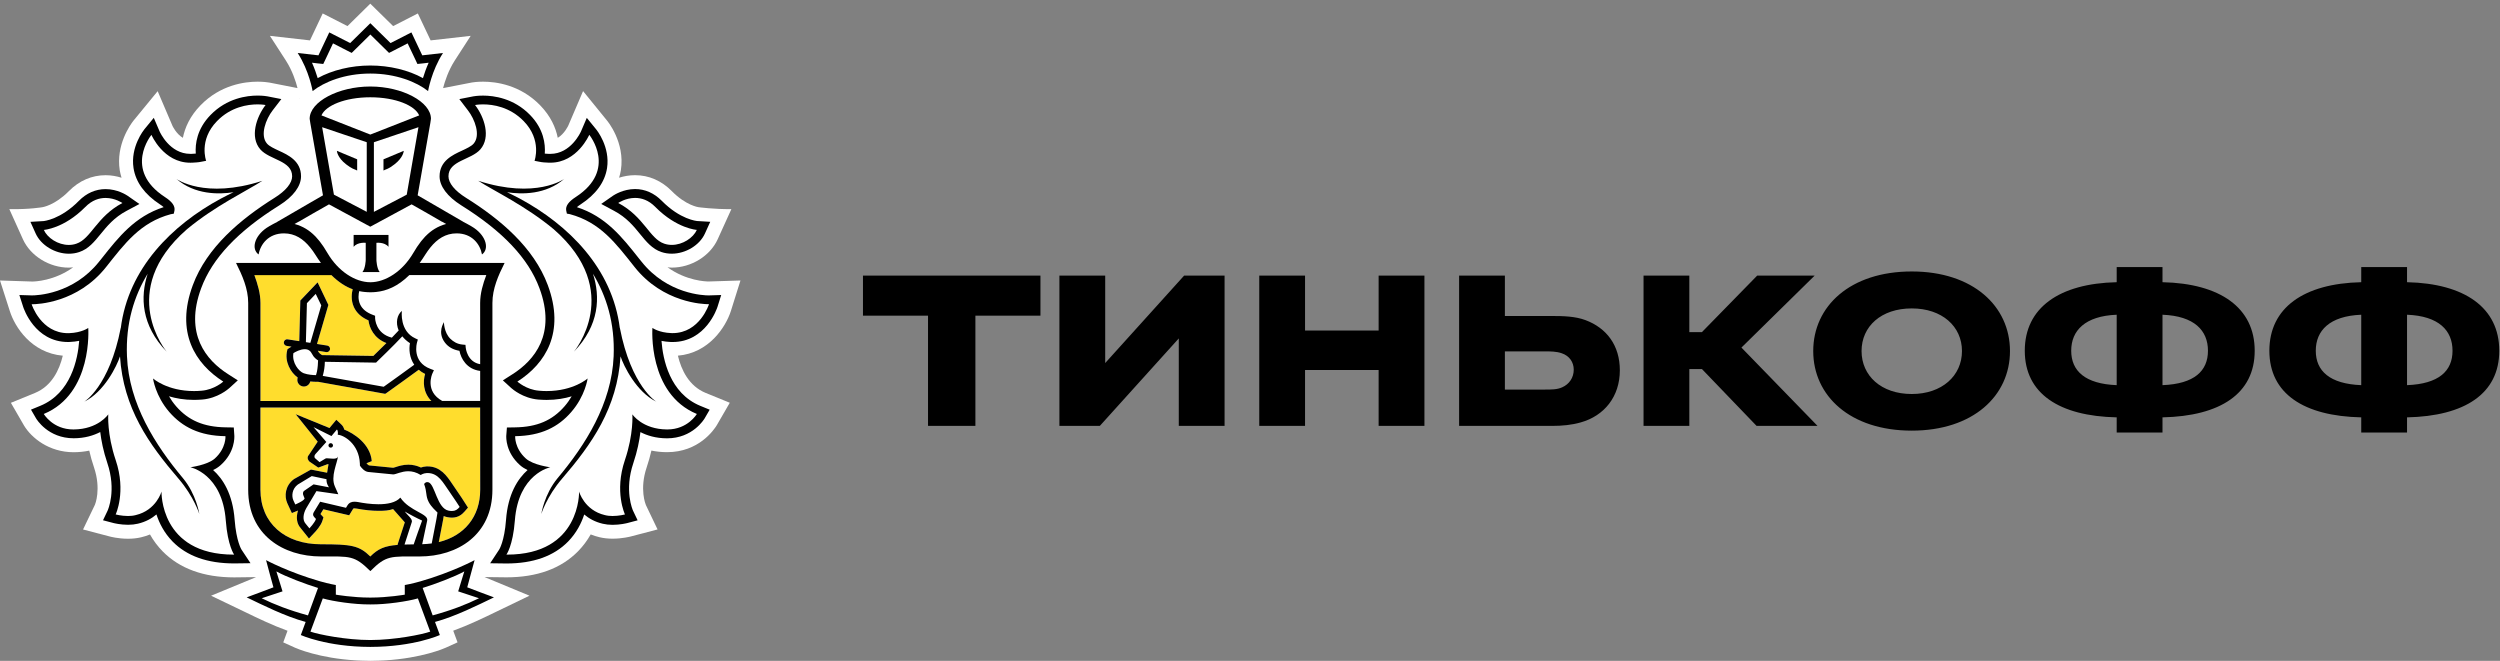 <?xml version="1.0" encoding="UTF-8"?> <svg xmlns="http://www.w3.org/2000/svg" width="401" height="106" viewBox="0 0 401 106" fill="none"><rect x="0" y="0" width="401" height="106" fill="#808080" stroke="none"/> <g clip-path="url(#clip0_71_830)"> <path d="M117.229 49.896L118.771 44.991L113.67 45.15C113.239 45.15 110.107 45.062 107.068 42.872C107.294 42.894 107.521 42.925 107.752 42.925C110.88 42.925 113.905 41.053 115.118 38.377L117.313 33.543C114.563 33.578 112.048 33.234 112.048 33.234C112.026 33.229 110.044 32.978 107.752 30.651C106.108 28.982 104.073 28.099 101.869 28.099C100.905 28.099 100.043 28.271 99.301 28.505C99.417 28.112 99.528 27.715 99.59 27.304C100.292 22.779 97.36 19.326 97.36 19.331L93.525 14.611L91.148 20.156C91.139 20.174 90.54 21.472 89.465 22.108C89.14 20.478 88.345 18.646 86.643 16.893C83.435 13.591 79.53 13.101 77.486 13.101C76.54 13.101 75.865 13.202 75.7 13.229L71.07 14.134C71.337 13.105 71.906 11.317 72.945 9.706L75.5 5.75L69.071 6.478L67.023 2.156L63.06 4.187L59.394 0.588L55.737 4.187L51.761 2.156L49.717 6.478L43.293 5.75L45.852 9.706C46.892 11.317 47.46 13.101 47.722 14.13L43.306 13.264L43.155 13.238C42.933 13.202 42.262 13.101 41.311 13.101C39.267 13.101 35.362 13.595 32.163 16.893C30.457 18.642 29.662 20.478 29.333 22.108C28.267 21.481 27.671 20.2 27.671 20.2L25.29 14.624L21.393 19.375C20.918 19.988 18.567 23.234 19.207 27.313C19.274 27.719 19.381 28.117 19.496 28.51C18.759 28.276 17.896 28.103 16.933 28.103C14.729 28.103 12.694 28.986 11.046 30.655C8.762 32.973 6.789 33.234 6.807 33.234C6.807 33.234 4.723 33.605 1.497 33.547L3.679 38.382C4.892 41.062 7.922 42.929 11.046 42.929C11.281 42.929 11.507 42.898 11.739 42.876C8.708 45.066 5.576 45.154 5.198 45.159L0 44.991L1.573 49.892C2.364 52.417 5.007 56.603 10.072 57.053C9.521 59.349 8.3 61.919 5.616 63.027L1.746 64.612L3.857 68.263C5.047 70.232 7.842 72.537 11.823 72.537C12.685 72.532 13.515 72.449 14.316 72.281C14.52 73.182 14.777 74.082 15.08 74.974C16.266 78.48 15.244 80.926 15.231 80.952L13.32 84.93L17.585 86.047C17.639 86.065 18.927 86.414 20.54 86.414C21.273 86.414 21.971 86.339 22.628 86.184C23.126 86.069 23.602 85.915 24.059 85.729C24.61 86.714 25.281 87.61 26.063 88.413C28.795 91.2 32.665 92.612 37.57 92.612H37.588L41.089 92.568L33.856 95.553L39.347 98.189C41.342 99.156 43.71 100.299 46.118 101.173L45.434 103.037L47.327 103.893C47.496 103.968 51.135 105.588 57.186 105.933C57.186 105.933 58.648 105.999 59.452 105.999C60.256 105.999 61.7 105.929 61.7 105.929C67.712 105.575 71.323 103.973 71.493 103.893L73.39 103.032L72.697 101.165C75.176 100.264 77.628 99.076 79.539 98.149L84.928 95.549L77.717 92.56L81.231 92.604C86.141 92.604 90.016 91.191 92.743 88.401C93.521 87.601 94.192 86.705 94.747 85.721C95.205 85.906 95.685 86.061 96.182 86.175C96.835 86.33 97.533 86.405 98.266 86.405C99.852 86.405 101.154 86.056 101.189 86.047L105.473 84.922L103.606 81.019C103.562 80.917 102.54 78.475 103.727 74.965C104.029 74.069 104.282 73.168 104.486 72.272C105.291 72.44 106.13 72.528 106.997 72.528C112.066 72.528 114.496 68.983 114.967 68.215L117.056 64.603L113.186 63.023C110.498 61.914 109.28 59.34 108.734 57.049C113.728 56.625 116.411 52.44 117.229 49.896ZM48.06 15.82L48.007 15.834L48.051 15.776L48.06 15.82Z" fill="white"></path> <path d="M59.398 15.604C55.301 15.609 52.232 16.942 51.56 18.509L59.398 21.583L67.236 18.509C66.569 16.942 63.499 15.609 59.398 15.604Z" fill="white"></path> <path d="M59.479 96.952H59.47H59.403H59.328H59.323C56.84 96.97 53.423 96.462 51.775 95.985L49.793 101.314C51.099 101.778 55.525 102.66 59.403 102.66C63.273 102.66 67.703 101.773 69.005 101.314L67.027 95.985C65.375 96.466 61.962 96.97 59.479 96.952Z" fill="white"></path> <path d="M74.473 91.654C72.998 92.484 69.706 93.729 67.791 94.308L69.399 98.71C72.363 97.906 74.806 96.966 76.828 95.959L73.491 94.855L74.473 91.654Z" fill="white"></path> <path d="M44.328 91.654L45.314 94.855L41.973 95.959C43.99 96.966 46.447 97.906 49.397 98.71L51.005 94.308C49.099 93.729 45.802 92.48 44.328 91.654Z" fill="white"></path> <path d="M59.399 10.508C62.487 10.508 65.517 11.241 67.845 12.531C68.058 11.82 68.356 10.959 68.76 10.058L67.881 10.164L66.957 10.261L66.565 9.427L65.388 6.954L63.242 8.067L62.407 8.491L61.74 7.837L59.408 5.542L57.08 7.837L56.413 8.491L55.578 8.067L53.419 6.954L52.255 9.427L51.855 10.261L50.931 10.164L50.051 10.058C50.455 10.963 50.748 11.82 50.966 12.531C53.299 11.241 56.32 10.508 59.399 10.508Z" fill="white"></path> <path d="M106.543 39.084C106.944 39.22 107.352 39.282 107.757 39.282C109.502 39.282 111.191 38.161 111.773 36.876C111.773 36.876 108.57 36.682 105.126 33.207C104.029 32.081 102.869 31.746 101.874 31.746C100.328 31.746 99.168 32.558 99.168 32.558C103.327 34.757 104.175 38.289 106.543 39.084Z" fill="white"></path> <path d="M11.043 39.282C11.448 39.282 11.856 39.22 12.248 39.084C14.624 38.289 15.477 34.757 19.636 32.558C19.636 32.558 18.472 31.746 16.935 31.746C15.935 31.746 14.775 32.081 13.674 33.207C10.235 36.682 7.031 36.876 7.031 36.876C7.604 38.161 9.297 39.282 11.043 39.282Z" fill="white"></path> <path d="M107.673 53.437C107.744 53.441 107.807 53.441 107.882 53.441C112.241 53.441 113.72 48.8 113.72 48.8H113.636C112.836 48.8 106.354 48.615 101.773 42.827C98.756 39.021 96.286 35.675 91.403 34.359L90.923 34.275L90.816 33.789C90.683 33.047 91.194 32.354 92.354 31.604C99.089 27.22 94.517 21.63 94.517 21.63C94.517 21.63 92.594 26.103 88.288 26.103C88.186 26.103 88.075 26.098 87.969 26.098C87.48 26.072 87.009 26.054 86.533 25.953L85.738 25.798C85.738 25.798 86.965 22.482 84.005 19.436C81.775 17.136 79.06 16.747 77.492 16.747C76.701 16.747 76.199 16.848 76.199 16.848C77.687 18.782 78.763 21.988 77.043 23.966C75.559 25.665 71.934 25.749 71.934 28.284C71.934 29.357 72.942 30.61 74.755 31.736C80.207 35.149 85.618 39.675 87.866 45.741C90.679 53.309 87.511 58.329 82.988 61.207C82.988 61.207 84.405 62.505 86.463 62.669C86.88 62.708 87.289 62.726 87.671 62.726C92.012 62.726 94.255 60.704 94.255 60.704C94.255 60.704 93.886 63.498 91.625 66.095C89.541 68.492 86.804 69.9 82.632 69.962C82.632 69.962 82.499 71.887 84.347 73.552C85.529 74.603 88.262 74.947 88.262 74.947C88.262 74.947 83.148 75.975 82.584 83.481C82.277 87.547 81.233 88.96 81.233 88.96H81.326C93.193 88.96 92.887 78.846 92.887 78.846C92.887 78.846 93.713 81.839 97.023 82.62C97.423 82.726 97.85 82.766 98.258 82.766C99.325 82.766 100.249 82.519 100.249 82.519C100.249 82.519 98.516 78.885 100.236 73.803C101.662 69.587 101.431 66.461 101.431 66.461C101.431 66.461 103.03 68.863 106.994 68.885H107.033C110.335 68.885 111.774 66.399 111.774 66.399C103.861 63.136 104.643 52.602 104.643 52.602C104.643 52.602 105.67 53.361 107.673 53.437ZM105.292 64.439C102.075 62.863 100.04 58.677 99.547 57.167C99.014 65.468 94.935 71.229 90.168 76.775C87.693 79.649 86.831 82.444 86.831 82.444C86.831 82.444 87.306 79.278 89.448 76.7C93.895 71.388 98.121 64.779 98.436 57.136C98.654 51.803 97.272 47.476 95.117 43.913C96.321 47.626 96.153 52.174 92.061 56.416C92.061 56.416 100.205 46.717 88.817 36.774C84.258 32.99 79.273 30.655 76.706 28.999C85.982 32.006 90.51 28.694 90.51 28.694C87.546 31.246 83.712 31.202 81.335 30.835C81.979 31.149 82.65 31.476 83.374 31.86C91.194 36.081 98.223 43.026 99.422 52.646V52.571C101.244 62.015 105.292 64.439 105.292 64.439Z" fill="white"></path> <path d="M30.537 74.947C30.537 74.947 33.269 74.607 34.451 73.552C36.295 71.887 36.166 69.962 36.166 69.962C31.99 69.905 29.257 68.492 27.16 66.099C24.916 63.503 24.543 60.708 24.543 60.708C24.543 60.708 26.787 62.73 31.123 62.73C31.514 62.73 31.919 62.713 32.336 62.673C34.393 62.51 35.815 61.211 35.815 61.211C31.292 58.333 28.12 53.309 30.928 45.741C33.18 39.679 38.587 35.149 44.039 31.736C45.852 30.61 46.86 29.361 46.86 28.284C46.86 25.749 43.239 25.665 41.755 23.966C40.036 21.988 41.116 18.778 42.599 16.848C42.599 16.848 42.106 16.747 41.311 16.747C39.747 16.747 37.032 17.136 34.802 19.436C31.834 22.482 33.065 25.798 33.065 25.798L32.27 25.953C31.794 26.054 31.319 26.072 30.834 26.098C30.724 26.098 30.625 26.103 30.519 26.103C26.205 26.103 24.29 21.634 24.29 21.634C24.29 21.634 19.718 27.224 26.449 31.608C27.609 32.359 28.115 33.052 27.982 33.794L27.875 34.279L27.387 34.363C22.513 35.679 20.038 39.026 17.021 42.831C12.449 48.611 5.976 48.8 5.167 48.8H5.078C5.078 48.8 6.558 53.441 10.916 53.441C10.988 53.441 11.05 53.441 11.125 53.437C13.129 53.366 14.16 52.602 14.16 52.602C14.16 52.602 14.933 63.132 7.029 66.399C7.029 66.399 8.468 68.885 11.769 68.885H11.809C15.777 68.863 17.372 66.461 17.372 66.461C17.372 66.461 17.141 69.587 18.563 73.803C20.282 78.885 18.558 82.519 18.558 82.519C18.558 82.519 19.483 82.766 20.544 82.766C20.957 82.766 21.38 82.726 21.775 82.62C25.081 81.839 25.912 78.846 25.912 78.846C25.912 78.846 25.609 88.96 37.477 88.96H37.561C37.561 88.96 36.522 87.547 36.219 83.481C35.651 75.975 30.537 74.947 30.537 74.947ZM28.631 76.775C23.863 71.229 19.789 65.468 19.251 57.167C18.758 58.673 16.732 62.863 13.516 64.439C13.516 64.439 17.559 62.015 19.376 52.571V52.646C20.58 43.03 27.604 36.081 35.428 31.86C36.144 31.471 36.823 31.145 37.463 30.835C35.086 31.202 31.252 31.246 28.288 28.694C28.288 28.694 32.816 32.006 42.089 28.999C39.521 30.655 34.54 32.99 29.981 36.774C18.589 46.717 26.738 56.416 26.738 56.416C22.642 52.169 22.477 47.626 23.681 43.913C21.522 47.481 20.145 51.803 20.367 57.136C20.678 64.779 24.903 71.388 29.341 76.7C31.488 79.274 31.972 82.444 31.972 82.444C31.972 82.444 31.101 79.649 28.631 76.775Z" fill="white"></path> <path d="M50.625 37.967C50.821 38.174 51.012 38.399 51.194 38.624C51.239 38.677 51.278 38.726 51.323 38.788C51.492 39.013 51.665 39.252 51.83 39.494C51.865 39.543 51.901 39.6 51.94 39.657C52.141 39.958 52.327 40.267 52.514 40.585C54.224 43.521 56.966 45.273 59.396 45.278C61.831 45.273 64.563 43.521 66.283 40.585C66.474 40.258 66.665 39.94 66.864 39.644C66.896 39.6 66.927 39.56 66.953 39.516C67.122 39.265 67.3 39.017 67.487 38.779C67.526 38.726 67.562 38.682 67.598 38.638C67.789 38.404 67.984 38.174 68.184 37.962C68.22 37.927 68.246 37.896 68.277 37.87C69.148 36.982 70.188 36.306 71.547 35.931L70.943 35.583H70.908L68.499 34.192L66.025 32.783L59.414 36.359L59.396 36.346L59.382 36.359L52.767 32.783L50.297 34.187L47.884 35.578H47.857L47.244 35.927C48.608 36.302 49.643 36.969 50.519 37.856C50.558 37.892 50.585 37.931 50.625 37.967ZM56.721 37.679H59.52H62.315V39.587C61.657 38.788 60.378 38.951 60.378 38.951V41.702C60.378 41.702 60.427 43.053 60.902 43.64H59.52H58.134C58.618 43.057 58.663 41.702 58.663 41.702V38.951C58.663 38.951 57.388 38.788 56.721 39.587V37.679Z" fill="white"></path> <path d="M58.827 33.979V22.814L51.674 20.403L53.562 31.224L58.827 33.979ZM57.29 25.556V27.348L56.943 27.189C56.925 27.176 56.419 27.061 55.53 26.363C54.064 25.233 54.038 24.191 54.038 24.191L57.29 25.556Z" fill="white"></path> <path d="M65.242 31.224L67.121 20.403L59.973 22.814V33.979L65.242 31.224ZM61.51 25.556L64.762 24.195C64.762 24.195 64.736 25.238 63.265 26.368C62.381 27.065 61.87 27.18 61.852 27.193L61.505 27.352V25.556H61.51Z" fill="white"></path> <path d="M48.71 59.866C49.408 60.117 50.252 60.17 50.683 60.17C50.701 60.117 50.723 60.051 50.745 59.972C50.785 59.844 50.821 59.72 50.847 59.578C50.967 58.961 51.012 58.259 51.02 57.808C50.727 57.627 50.314 57.305 50.083 56.824C49.817 56.267 49.439 56.011 48.883 56.011C48.164 56.011 47.391 56.44 47.062 56.643C46.8 58.183 47.941 59.583 48.71 59.866Z" fill="white"></path> <path d="M64.53 53.94C63.202 55.374 60.602 57.873 60.473 58.002L60.318 58.16L52.103 58.032C52.098 58.84 51.965 59.529 51.836 60.032C51.814 60.116 51.792 60.205 51.77 60.293L61.544 62.037C62.562 61.331 65.361 59.299 66.445 58.505C65.654 57.357 65.578 55.997 65.756 55.039C65.241 54.708 64.845 54.337 64.53 53.94Z" fill="white"></path> <path d="M65.646 44.122C63.753 45.989 61.936 46.678 60.315 46.837C60.021 46.868 59.724 46.885 59.422 46.885H59.399H59.382C59.08 46.885 58.777 46.868 58.484 46.837C58.2 46.81 57.902 46.766 57.605 46.7C57.498 47.119 57.364 47.998 57.746 48.828C58.089 49.583 58.786 50.144 59.804 50.515L60.146 50.647L60.15 51.014C60.15 51.124 60.23 53.499 62.838 54.157C63.265 53.72 63.651 53.327 63.936 53C63.403 51.755 63.682 50.484 64.456 49.861C64.42 49.994 64.082 53.111 66.597 54.267L67.01 54.462L66.886 54.899C66.846 55.031 66.006 58.047 69.05 59.168L69.587 59.371L69.347 59.893C69.294 60.007 68.099 62.745 70.912 64.299H77.011V59.486C74.844 59.221 73.924 57.491 73.688 56.263C72.68 56.091 71.898 55.658 71.364 54.952C70.085 53.279 71.187 51.746 71.2 51.663C71.196 51.676 71.2 53.309 72.213 54.316C72.715 54.802 73.311 55.177 74.212 55.261L74.657 55.301L74.697 55.751C74.705 55.848 74.95 58.056 77.016 58.404L77.011 48.577C77.011 47.053 77.46 45.521 77.998 44.108H65.646V44.122Z" fill="white"></path> <path d="M49.231 48.624L49.066 54.884L49.781 54.99L51.532 48.986L50.644 47.14L49.231 48.624Z" fill="white"></path> <path d="M68.529 77.335C68.583 77.335 68.645 77.344 68.703 77.358C69.791 77.667 70.067 81.57 71.977 81.918C72.164 81.958 72.337 81.967 72.488 81.967C73.039 81.967 73.368 81.733 73.723 81.318C73.723 81.318 72.764 79.817 72.044 78.806C71.089 77.481 70.347 75.878 68.57 75.878C68.529 75.878 68.476 75.878 68.432 75.883C67.845 75.914 67.485 76.196 67.485 76.196C66.766 75.746 66.095 75.592 65.486 75.592C64.371 75.592 63.505 76.1 63.073 76.1H63.056L59.084 75.711C58.462 75.653 57.973 75.031 57.795 74.788C57.751 74.722 57.729 74.682 57.729 74.682C57.729 74.576 57.729 74.466 57.72 74.369C57.587 71.141 55.072 69.759 54.179 69.737C54.179 69.737 54.285 69.124 54.041 68.89L53.166 69.945L50.291 68.51L52.339 70.89L50.602 72.828C50.384 73.049 50.411 73.349 50.5 73.472L51.251 74.13L52.202 73.556C52.25 73.521 52.335 73.512 52.441 73.512C52.703 73.512 53.099 73.578 53.454 73.578C53.841 73.578 54.179 73.494 54.219 73.132C54.099 74.329 52.983 76.408 53.717 78.042L54.259 79.274L50.749 78.77L49.105 81.53C48.598 82.448 48.518 83.442 49.007 83.98L49.62 84.744C49.62 84.744 50.482 83.835 50.678 83.239L50.398 82.934C50.162 82.678 50.175 82.448 50.318 82.17L51.348 80.47L55.494 81.442L55.711 81.071C55.991 80.607 56.396 80.466 56.84 80.466C57.022 80.466 57.209 80.488 57.404 80.519C58.173 80.669 59.439 80.872 60.706 80.872C62.096 80.872 63.473 80.625 64.206 79.808C65.708 82.02 68.752 82.373 68.512 83.495L67.712 87.283C68.241 87.261 68.752 87.225 69.236 87.159L69.996 83.216C70.08 82.788 70.16 82.21 70.16 82.21C69.867 81.914 69.156 81.287 68.756 80.528C68.219 79.503 68.512 78.969 68.01 77.636C68.027 77.645 68.178 77.335 68.529 77.335ZM53.023 71.799C52.819 71.795 52.672 71.623 52.681 71.419C52.699 71.225 52.863 71.071 53.063 71.088C53.268 71.097 53.414 71.274 53.406 71.468C53.388 71.662 53.219 71.812 53.023 71.799Z" fill="white"></path> <path d="M47.364 80.92C47.364 80.92 48.737 80.36 48.861 79.958L48.679 79.503C48.55 79.207 48.568 78.885 48.817 78.709L50.301 77.688L52.78 78.161C52.78 78.161 52.331 77.605 52.376 76.858L50.012 76.359L47.782 77.71C46.826 78.421 46.755 79.582 47.071 80.271L47.364 80.92Z" fill="white"></path> <path d="M64.887 87.34C65.331 87.322 65.82 87.314 66.357 87.314C66.357 87.314 67.633 83.609 67.703 83.49C66.988 83.177 65.504 82.395 64.931 82.038C65.309 82.598 66.228 83.243 66.046 83.737L64.887 87.34Z" fill="white"></path> <path d="M77.024 65.372H41.777V78.546C41.777 83.933 45.701 87.306 51.49 87.306C56.328 87.306 57.603 87.491 59.403 89.266C60.643 88.039 61.669 87.579 63.775 87.407L63.824 87.204L64.934 83.791C64.872 83.716 63.055 81.663 63.055 81.663C62.335 81.902 61.731 81.942 60.714 81.942C59.669 81.942 58.492 81.822 57.217 81.584C57.088 81.553 56.968 81.544 56.848 81.544C56.693 81.544 56.679 81.557 56.639 81.632L56.417 81.994L56.013 82.657L55.253 82.485L51.872 81.694L51.41 82.454L51.481 82.533L51.894 82.984L51.712 83.571C51.463 84.339 50.654 85.235 50.41 85.483L49.566 86.383L48.797 85.416L48.22 84.697C47.611 84.021 47.469 82.984 47.811 81.898C47.802 81.906 47.789 81.91 47.776 81.91L46.82 82.304L46.389 81.376L46.087 80.719C45.568 79.562 45.758 77.871 47.158 76.851L49.882 75.323L52.472 75.831C52.534 75.584 52.627 74.701 52.703 74.476C52.654 74.471 52.605 74.458 52.556 74.458L51.063 75.01L49.624 74.021C49.624 74.021 49.059 73.482 49.57 72.944L50.965 70.847L47.433 66.44L52.863 68.657L53.223 68.211L53.956 67.341L54.787 68.127C55.022 68.352 55.155 68.63 55.222 68.908C56.719 69.487 59.398 71.195 59.634 73.972L58.794 74.308V74.33C58.985 74.555 59.145 74.648 59.194 74.656L63.068 75.036C63.166 75.019 63.291 74.975 63.428 74.935C63.908 74.772 64.632 74.537 65.49 74.537C66.187 74.537 66.862 74.696 67.511 74.997C67.751 74.908 68.045 74.842 68.382 74.82L68.569 74.816C70.644 74.816 71.674 76.356 72.501 77.584C72.638 77.796 72.776 77.999 72.918 78.197C73.643 79.213 74.589 80.701 74.629 80.763L75.055 81.425L74.531 82.03C74.127 82.493 73.523 83.037 72.483 83.037C72.27 83.037 72.034 83.014 71.781 82.966C71.559 82.926 71.359 82.86 71.164 82.78C71.132 82.984 71.093 83.226 71.052 83.434L70.373 86.957C74.438 85.964 77.019 82.913 77.019 78.551L77.024 65.372Z" fill="#FFDD2D"></path> <path d="M41.778 64.312H69.187C67.818 62.908 67.836 61.129 68.187 59.972C67.787 59.782 67.459 59.552 67.165 59.305C66.095 60.091 62.825 62.458 61.972 63.049L61.79 63.173L51.033 61.239H50.815C50.558 61.239 50.18 61.23 49.767 61.181C49.651 61.663 49.234 61.994 48.754 61.994C48.7 61.994 48.638 61.99 48.58 61.976C48.3 61.928 48.056 61.786 47.892 61.552C47.723 61.323 47.656 61.049 47.705 60.767L47.745 60.537C46.634 59.76 45.613 58.025 46.066 56.197L46.11 56.003L46.266 55.892C46.288 55.875 46.474 55.751 46.75 55.592L45.968 55.473C45.675 55.42 45.479 55.15 45.524 54.864C45.573 54.572 45.848 54.364 46.137 54.422L47.998 54.713L48.167 48.197L50.94 45.283L52.668 48.899L50.842 55.168L52.486 55.424C52.775 55.468 52.975 55.738 52.93 56.033C52.886 56.294 52.664 56.475 52.401 56.475C52.375 56.475 52.344 56.475 52.317 56.471L50.98 56.254C50.998 56.294 51.024 56.316 51.042 56.36C51.184 56.652 51.499 56.864 51.686 56.952L59.888 57.08C60.234 56.744 61.096 55.905 61.981 55.018C59.964 54.259 59.23 52.528 59.106 51.38C57.977 50.903 57.2 50.188 56.769 49.256C56.245 48.104 56.431 46.952 56.569 46.391C55.476 45.993 54.325 45.27 53.152 44.113H40.801C41.33 45.525 41.778 47.058 41.778 48.581V64.312Z" fill="#FFDD2D"></path> <path d="M53.069 71.088C52.868 71.07 52.7 71.225 52.686 71.419C52.673 71.622 52.824 71.794 53.029 71.799C53.224 71.817 53.397 71.666 53.415 71.468C53.415 71.273 53.273 71.093 53.069 71.088Z" fill="black"></path> <path d="M76.977 94.978L74.946 94.205L75.506 92.121L76.124 89.848C76.124 89.848 72.525 91.786 67.455 93.243C66.016 93.654 64.927 93.839 64.927 93.839V95.384C64.927 95.384 62.217 95.852 59.476 95.852H59.444H59.404H59.351H59.32C56.579 95.852 53.868 95.384 53.868 95.384V93.839C53.868 93.839 52.775 93.654 51.34 93.243C46.271 91.786 42.676 89.848 42.676 89.848L43.285 92.121L43.858 94.205L41.823 94.978L39.566 95.817C42.157 97.058 45.742 98.868 49.026 99.76L48.252 101.861C48.252 101.861 52.416 103.747 59.351 103.764V103.769H59.373H59.404H59.431H59.449V103.764C66.393 103.747 70.552 101.861 70.552 101.861L69.774 99.76C73.058 98.868 76.652 97.058 79.229 95.817L76.977 94.978ZM41.974 95.958L45.316 94.855L44.329 91.653C45.8 92.484 49.101 93.728 51.011 94.307L49.399 98.709C46.448 97.901 43.992 96.96 41.974 95.958ZM59.404 102.66C55.526 102.66 51.096 101.773 49.794 101.314L51.776 95.985C53.42 96.462 56.841 96.969 59.324 96.951H59.329H59.404H59.471H59.48C61.964 96.969 65.376 96.462 67.029 95.985L69.006 101.314C67.704 101.777 63.279 102.66 59.404 102.66ZM69.401 98.709L67.793 94.307C69.708 93.728 73 92.484 74.475 91.653L73.493 94.855L76.83 95.958C74.808 96.96 72.365 97.901 69.401 98.709Z" fill="black"></path> <path d="M59.4 11.798C63.532 11.798 66.837 13.158 68.663 14.611C68.663 14.611 69.205 11.365 71.058 8.5L67.73 8.875L65.989 5.197L62.643 6.91L59.4 3.723L56.165 6.91L52.815 5.197L51.078 8.875L47.75 8.5C49.603 11.365 50.145 14.611 50.145 14.611C51.975 13.158 55.272 11.798 59.4 11.798ZM50.927 10.164L51.851 10.261L52.251 9.427L53.415 6.955L55.574 8.063L56.41 8.487L57.076 7.833L59.404 5.537L61.737 7.833L62.403 8.487L63.238 8.063L65.385 6.955L66.562 9.427L66.953 10.261L67.877 10.164L68.757 10.058C68.352 10.964 68.055 11.82 67.841 12.531C65.513 11.242 62.483 10.509 59.395 10.509C56.321 10.509 53.295 11.242 50.958 12.531C50.74 11.82 50.447 10.959 50.042 10.058L50.927 10.164Z" fill="black"></path> <path d="M107.878 54.859C113.223 54.859 115.009 49.455 115.084 49.225L115.68 47.322L113.676 47.384H113.667C112.961 47.384 107.065 47.229 102.884 41.949L102.489 41.459C99.756 38.006 97.166 34.726 92.536 33.229C92.669 33.11 92.861 32.96 93.123 32.792C95.58 31.185 97.01 29.233 97.37 26.968C97.894 23.56 95.709 20.845 95.611 20.734L94.122 18.906L93.194 21.074C93.132 21.211 91.568 24.681 88.28 24.681H88.035C87.809 24.668 87.596 24.659 87.382 24.642C87.498 23.092 87.213 20.695 85.028 18.447C82.402 15.741 79.176 15.335 77.488 15.335C76.586 15.335 75.986 15.445 75.924 15.454L73.676 15.895L75.062 17.71C76.151 19.109 77.137 21.692 75.968 23.043C75.595 23.472 74.827 23.82 74.089 24.169C72.574 24.862 70.508 25.825 70.508 28.28C70.508 29.869 71.748 31.529 73.996 32.942C80.651 37.101 84.757 41.441 86.529 46.231C89.271 53.6 85.694 57.803 82.22 60.016L80.66 61.013L82.024 62.258C82.206 62.417 83.877 63.879 86.343 64.091C86.809 64.121 87.258 64.148 87.676 64.148C89.257 64.148 90.604 63.901 91.697 63.569C91.394 64.095 91.026 64.629 90.559 65.168C88.573 67.455 86.129 68.497 82.615 68.55L81.309 68.572L81.207 69.874C81.193 70.135 81.096 72.55 83.397 74.603C83.748 74.921 84.174 75.181 84.619 75.398C83.059 76.793 81.473 79.221 81.167 83.385C80.909 86.859 80.074 88.144 80.065 88.157L78.621 90.347L81.229 90.383C85.539 90.383 88.84 89.199 91.128 86.859C92.478 85.473 93.252 83.91 93.709 82.524C94.46 83.159 95.429 83.716 96.69 84.011C97.17 84.122 97.695 84.184 98.259 84.184C99.476 84.184 100.494 83.928 100.609 83.901L102.275 83.46L101.538 81.914C101.485 81.791 100.094 78.691 101.591 74.267C102.235 72.356 102.564 70.642 102.724 69.309C103.773 69.852 105.177 70.303 106.994 70.307C111.117 70.307 112.934 67.247 113.019 67.119L113.832 65.715L112.326 65.097C107.411 63.071 106.323 57.627 106.105 54.678C106.549 54.761 107.056 54.841 107.629 54.859H107.878ZM111.774 66.4C111.774 66.4 110.335 68.885 107.034 68.885H106.994C103.031 68.863 101.431 66.461 101.431 66.461C101.431 66.461 101.662 69.588 100.232 73.804C98.512 78.886 100.245 82.519 100.245 82.519C100.245 82.519 99.321 82.766 98.255 82.766C97.846 82.766 97.419 82.727 97.019 82.621C93.709 81.839 92.883 78.846 92.883 78.846C92.883 78.846 93.189 88.961 81.322 88.961H81.229C81.229 88.961 82.273 87.548 82.584 83.481C83.148 75.976 88.262 74.948 88.262 74.948C88.262 74.948 85.534 74.608 84.352 73.552C82.504 71.888 82.633 69.963 82.633 69.963C86.809 69.905 89.542 68.493 91.625 66.095C93.883 63.499 94.256 60.704 94.256 60.704C94.256 60.704 92.012 62.726 87.671 62.726C87.289 62.726 86.88 62.709 86.463 62.669C84.41 62.506 82.988 61.207 82.988 61.207C87.507 58.329 90.679 53.304 87.867 45.737C85.614 39.675 80.203 35.145 74.755 31.732C72.943 30.606 71.934 29.357 71.934 28.28C71.934 25.745 75.56 25.666 77.048 23.962C78.763 21.984 77.688 18.774 76.199 16.845C76.199 16.845 76.701 16.743 77.492 16.743C79.061 16.743 81.775 17.136 84.006 19.432C86.969 22.478 85.738 25.794 85.738 25.794L86.534 25.949C87.009 26.05 87.48 26.068 87.969 26.09C88.075 26.09 88.182 26.094 88.289 26.094C92.594 26.094 94.518 21.622 94.518 21.622C94.518 21.622 99.094 27.216 92.359 31.595C91.199 32.346 90.688 33.039 90.821 33.781L90.928 34.267L91.408 34.35C96.291 35.666 98.761 39.013 101.778 42.819C106.358 48.607 112.841 48.792 113.641 48.792H113.725C113.725 48.792 112.245 53.432 107.887 53.432C107.816 53.432 107.754 53.432 107.678 53.428C105.674 53.357 104.648 52.594 104.648 52.594C104.648 52.594 103.862 63.132 111.774 66.4Z" fill="black"></path> <path d="M98.488 33.812C100.483 34.867 101.643 36.28 102.66 37.534C103.66 38.757 104.611 39.935 106.094 40.426C106.623 40.607 107.183 40.691 107.752 40.691C109.982 40.691 112.222 39.335 113.07 37.459L113.923 35.578L111.857 35.454C111.759 35.45 109.103 35.211 106.144 32.205C104.926 30.973 103.455 30.324 101.869 30.324C99.932 30.324 98.497 31.286 98.337 31.384L96.436 32.713L98.488 33.812ZM101.874 31.746C102.869 31.746 104.029 32.081 105.126 33.207C108.569 36.682 111.773 36.876 111.773 36.876C111.191 38.156 109.503 39.282 107.756 39.282C107.352 39.282 106.948 39.22 106.543 39.084C104.175 38.289 103.327 34.757 99.163 32.558C99.163 32.558 100.328 31.746 101.874 31.746Z" fill="black"></path> <path d="M99.42 52.571V52.642C98.221 43.026 91.192 36.081 83.372 31.856C82.648 31.471 81.982 31.145 81.333 30.831C83.714 31.198 87.549 31.242 90.507 28.69C90.507 28.69 85.98 32.001 76.703 28.995C79.271 30.65 84.261 32.986 88.815 36.77C100.202 46.712 92.054 56.412 92.054 56.412C96.146 52.17 96.315 47.622 95.111 43.909C97.266 47.472 98.643 51.799 98.429 57.132C98.114 64.775 93.889 71.384 89.441 76.695C87.304 79.274 86.825 82.439 86.825 82.439C86.825 82.439 87.686 79.645 90.161 76.77C94.928 71.225 99.002 65.463 99.536 57.163C100.029 58.669 102.059 62.859 105.281 64.435C105.289 64.439 101.242 62.015 99.42 52.571Z" fill="black"></path> <path d="M38.734 88.153C38.729 88.14 37.903 86.855 37.637 83.38C37.326 79.217 35.744 76.788 34.18 75.393C34.633 75.181 35.05 74.921 35.402 74.599C37.699 72.545 37.601 70.13 37.587 69.87L37.499 68.567L36.183 68.545C32.678 68.488 30.23 67.446 28.244 65.163C27.782 64.625 27.409 64.09 27.107 63.565C28.199 63.896 29.537 64.144 31.123 64.144C31.549 64.144 31.989 64.117 32.456 64.086C34.922 63.874 36.592 62.417 36.779 62.254L38.143 61.009L36.583 60.011C33.096 57.794 29.532 53.591 32.269 46.227C34.042 41.437 38.143 37.096 44.807 32.937C47.056 31.524 48.286 29.865 48.286 28.275C48.286 25.82 46.225 24.853 44.71 24.165C43.972 23.816 43.204 23.467 42.831 23.039C41.657 21.692 42.648 19.105 43.732 17.705L45.127 15.891L42.87 15.449C42.804 15.44 42.213 15.33 41.306 15.33C39.618 15.33 36.401 15.736 33.771 18.443C31.581 20.694 31.292 23.092 31.403 24.637C31.19 24.655 30.976 24.664 30.754 24.677H30.514C27.218 24.677 25.658 21.207 25.596 21.07L24.667 18.902L23.165 20.73C23.081 20.84 20.886 23.56 21.419 26.964C21.775 29.229 23.205 31.18 25.662 32.787C25.929 32.955 26.116 33.105 26.249 33.225C21.624 34.721 19.038 38.006 16.305 41.459L15.91 41.949C11.734 47.229 5.824 47.384 5.118 47.384L3.105 47.322L3.718 49.225C3.79 49.454 5.571 54.858 10.92 54.858L11.178 54.85C11.742 54.832 12.249 54.757 12.702 54.669C12.48 57.613 11.391 63.057 6.473 65.088L4.971 65.706L5.785 67.11C5.864 67.238 7.686 70.298 11.818 70.298C13.622 70.294 15.026 69.843 16.079 69.3C16.239 70.633 16.568 72.347 17.212 74.258C18.709 78.682 17.314 81.782 17.261 81.905L16.523 83.451L18.194 83.892C18.305 83.919 19.331 84.175 20.544 84.175C21.113 84.175 21.637 84.113 22.108 84.002C23.375 83.707 24.352 83.151 25.094 82.515C25.547 83.901 26.325 85.464 27.671 86.85C29.963 89.19 33.26 90.373 37.57 90.373L40.182 90.338L38.734 88.153ZM37.472 88.961C25.605 88.961 25.907 78.846 25.907 78.846C25.907 78.846 25.081 81.839 21.77 82.621C21.375 82.727 20.953 82.766 20.54 82.766C19.474 82.766 18.554 82.519 18.554 82.519C18.554 82.519 20.277 78.885 18.558 73.804C17.136 69.587 17.367 66.461 17.367 66.461C17.367 66.461 15.772 68.863 11.805 68.885H11.765C8.464 68.885 7.024 66.4 7.024 66.4C14.933 63.137 14.155 52.602 14.155 52.602C14.155 52.602 13.129 53.362 11.12 53.437C11.049 53.441 10.983 53.441 10.912 53.441C6.549 53.441 5.074 48.801 5.074 48.801H5.162C5.967 48.801 12.44 48.615 17.021 42.827C20.038 39.022 22.512 35.679 27.386 34.359L27.875 34.275L27.982 33.79C28.115 33.048 27.608 32.355 26.449 31.604C19.713 27.22 24.29 21.63 24.29 21.63C24.29 21.63 26.205 26.099 30.519 26.099C30.625 26.099 30.723 26.094 30.834 26.094C31.318 26.067 31.798 26.05 32.269 25.948L33.065 25.794C33.065 25.794 31.834 22.478 34.802 19.432C37.032 17.131 39.747 16.743 41.311 16.743C42.106 16.743 42.599 16.844 42.599 16.844C41.115 18.778 40.04 21.984 41.755 23.962C43.239 25.661 46.86 25.745 46.86 28.279C46.86 29.352 45.852 30.606 44.039 31.732C38.587 35.145 33.176 39.675 30.927 45.737C28.119 53.304 31.287 58.324 35.815 61.207C35.815 61.207 34.393 62.505 32.336 62.669C31.918 62.709 31.514 62.726 31.123 62.726C26.787 62.726 24.543 60.704 24.543 60.704C24.543 60.704 24.916 63.499 27.16 66.095C29.257 68.492 31.989 69.905 36.166 69.963C36.166 69.963 36.299 71.888 34.451 73.552C33.265 74.603 30.536 74.947 30.536 74.947C30.536 74.947 35.655 75.976 36.215 83.481C36.521 87.548 37.556 88.961 37.556 88.961H37.472Z" fill="black"></path> <path d="M11.041 40.696C11.615 40.696 12.174 40.612 12.703 40.431C14.196 39.941 15.142 38.762 16.142 37.539C17.164 36.285 18.315 34.872 20.309 33.817L22.362 32.722L20.456 31.393C20.296 31.291 18.865 30.334 16.933 30.334C15.342 30.334 13.867 30.978 12.654 32.214C9.695 35.216 7.043 35.459 6.945 35.464L4.879 35.583L5.728 37.468C6.58 39.336 8.815 40.696 11.041 40.696ZM13.671 33.212C14.773 32.086 15.933 31.751 16.933 31.751C18.47 31.751 19.634 32.563 19.634 32.563C15.476 34.766 14.622 38.294 12.245 39.089C11.854 39.225 11.446 39.287 11.041 39.287C9.295 39.287 7.607 38.166 7.029 36.881C7.029 36.877 10.228 36.682 13.671 33.212Z" fill="black"></path> <path d="M20.367 57.137C20.145 51.803 21.523 47.477 23.682 43.914C22.478 47.627 22.642 52.174 26.739 56.417C26.739 56.417 18.59 46.717 29.982 36.775C34.541 32.991 39.526 30.655 42.089 28.999C32.817 32.006 28.289 28.695 28.289 28.695C31.248 31.247 35.083 31.203 37.464 30.832C36.82 31.145 36.144 31.472 35.429 31.856C27.601 36.081 20.576 43.026 19.372 52.642V52.568C17.555 62.011 13.512 64.435 13.512 64.435C16.729 62.859 18.755 58.673 19.248 57.164C19.785 65.464 23.86 71.226 28.627 76.771C31.102 79.645 31.973 82.44 31.973 82.44C31.973 82.44 31.488 79.274 29.342 76.696C24.904 71.393 20.678 64.78 20.367 57.137Z" fill="black"></path> <path d="M56.721 37.679V39.587C57.383 38.787 58.663 38.951 58.663 38.951V41.702C58.663 41.702 58.618 43.053 58.134 43.639H59.52H60.902C60.426 43.057 60.377 41.702 60.377 41.702V38.951C60.377 38.951 61.657 38.787 62.315 39.587V37.679H59.52H56.721Z" fill="black"></path> <path d="M55.53 26.367C56.414 27.065 56.925 27.18 56.943 27.193L57.289 27.352V25.555L54.037 24.195C54.037 24.2 54.068 25.237 55.53 26.367Z" fill="black"></path> <path d="M63.265 26.367C64.735 25.237 64.762 24.195 64.762 24.195L61.51 25.555V27.352L61.852 27.193C61.874 27.18 62.38 27.065 63.265 26.367Z" fill="black"></path> <path d="M69.125 19.052C69.125 16.328 64.508 13.877 59.412 13.877H59.408H59.395H59.381C54.285 13.877 49.669 16.328 49.669 19.052L49.771 19.723L51.806 31.33L49.762 32.509L44.475 35.578H44.493C44.493 35.578 43.302 36.182 42.751 36.558C40.738 37.949 40.312 39.975 41.48 40.814C41.769 39.163 43.084 37.432 45.546 37.432C47.319 37.432 48.669 38.341 49.762 39.706C50.042 40.05 50.309 40.417 50.557 40.814C50.864 41.313 51.17 41.75 51.477 42.174H37.859C38.859 44.174 39.81 46.293 39.81 48.593V78.546C39.81 85.795 45.421 89.257 51.49 89.257C56.182 89.257 56.813 89.045 59.404 91.605C61.98 89.04 62.611 89.257 67.308 89.257C73.381 89.257 78.984 85.795 78.984 78.546V48.593C78.984 46.293 79.935 44.174 80.939 42.174H67.316C67.619 41.754 67.925 41.313 68.231 40.814C68.485 40.417 68.747 40.05 69.022 39.706C70.124 38.337 71.471 37.432 73.243 37.432C75.705 37.432 77.016 39.158 77.309 40.814C78.477 39.975 78.055 37.949 76.029 36.558C75.487 36.182 74.296 35.578 74.296 35.578H74.314L69.027 32.509L66.992 31.33L69.027 19.723L69.125 19.052ZM51.672 20.403L58.826 22.814V33.979L53.561 31.22L51.672 20.403ZM53.152 44.121C54.325 45.282 55.476 46.002 56.569 46.399C56.426 46.96 56.24 48.117 56.769 49.269C57.2 50.196 57.982 50.911 59.106 51.388C59.23 52.536 59.959 54.262 61.98 55.026C61.096 55.914 60.234 56.748 59.883 57.088L51.686 56.96C51.499 56.867 51.184 56.66 51.042 56.364C51.024 56.324 50.997 56.302 50.984 56.258L52.321 56.474C52.352 56.479 52.379 56.479 52.406 56.479C52.663 56.479 52.89 56.302 52.934 56.037C52.979 55.741 52.779 55.472 52.49 55.428L50.846 55.172L52.672 48.907L50.944 45.291L48.172 48.205L48.002 54.721L46.141 54.43C45.852 54.373 45.577 54.585 45.528 54.871C45.483 55.159 45.679 55.428 45.972 55.481L46.754 55.6C46.474 55.759 46.292 55.883 46.27 55.9L46.11 56.011L46.065 56.205C45.612 58.033 46.639 59.768 47.745 60.545L47.705 60.775C47.661 61.057 47.723 61.331 47.892 61.56C48.051 61.795 48.3 61.936 48.576 61.984C48.634 61.993 48.696 61.998 48.749 61.998C49.229 61.998 49.647 61.666 49.767 61.185C50.18 61.234 50.557 61.242 50.815 61.242H51.033L61.789 63.172L61.971 63.053C62.829 62.457 66.094 60.09 67.165 59.309C67.459 59.561 67.787 59.79 68.187 59.98C67.841 61.136 67.818 62.916 69.191 64.32H41.778V48.598C41.778 47.075 41.329 45.543 40.801 44.13H53.152V44.121ZM66.445 58.505C65.357 59.3 62.558 61.331 61.545 62.037L51.77 60.293C51.793 60.205 51.815 60.121 51.837 60.033C51.966 59.529 52.095 58.841 52.104 58.033L60.319 58.165L60.474 58.006C60.599 57.883 63.202 55.384 64.531 53.944C64.846 54.337 65.241 54.713 65.757 55.044C65.579 55.998 65.655 57.357 66.445 58.505ZM50.082 56.823C50.313 57.304 50.73 57.627 51.02 57.808C51.011 58.258 50.966 58.96 50.846 59.578C50.819 59.715 50.784 59.843 50.744 59.971C50.722 60.051 50.7 60.117 50.682 60.17C50.251 60.17 49.402 60.117 48.709 59.865C47.941 59.583 46.794 58.183 47.061 56.642C47.394 56.439 48.163 56.011 48.883 56.011C49.438 56.006 49.815 56.267 50.082 56.823ZM49.065 54.885L49.229 48.629L50.642 47.141L51.531 48.986L49.78 54.991L49.065 54.885ZM66.357 87.318C65.823 87.318 65.33 87.327 64.886 87.345L66.05 83.746C66.232 83.248 65.312 82.607 64.935 82.047C65.508 82.404 66.992 83.186 67.707 83.499C67.632 83.614 66.357 87.318 66.357 87.318ZM70.009 83.23L69.249 87.168C68.765 87.234 68.249 87.269 67.721 87.292L68.52 83.504C68.76 82.378 65.717 82.029 64.215 79.817C63.482 80.638 62.1 80.881 60.714 80.881C59.448 80.881 58.182 80.678 57.413 80.528C57.217 80.497 57.031 80.475 56.849 80.475C56.404 80.475 56 80.612 55.72 81.08L55.498 81.451L51.353 80.479L50.322 82.175C50.175 82.448 50.166 82.683 50.402 82.938L50.682 83.243C50.491 83.844 49.629 84.749 49.629 84.749L49.011 83.985C48.522 83.442 48.602 82.453 49.114 81.534L50.757 78.775L54.267 79.278L53.721 78.042C52.988 76.409 54.103 74.329 54.223 73.132C54.183 73.495 53.849 73.574 53.459 73.574C53.103 73.574 52.708 73.508 52.446 73.508C52.343 73.508 52.255 73.516 52.206 73.552L51.255 74.126L50.504 73.468C50.415 73.34 50.384 73.044 50.606 72.823L52.343 70.89L50.291 68.51L53.166 69.945L54.041 68.89C54.281 69.124 54.178 69.737 54.178 69.737C55.076 69.759 57.59 71.141 57.724 74.364C57.733 74.461 57.733 74.572 57.733 74.678C57.733 74.678 57.755 74.718 57.8 74.784C57.977 75.027 58.466 75.649 59.088 75.706L63.06 76.095H63.078C63.513 76.095 64.38 75.587 65.49 75.587C66.094 75.587 66.77 75.742 67.49 76.192C67.49 76.192 67.849 75.91 68.436 75.879C68.48 75.874 68.529 75.874 68.574 75.874C70.356 75.874 71.093 77.473 72.048 78.802C72.768 79.813 73.728 81.314 73.728 81.314C73.372 81.733 73.043 81.963 72.493 81.963C72.342 81.963 72.168 81.949 71.981 81.914C70.071 81.565 69.796 77.662 68.707 77.353C68.649 77.336 68.587 77.331 68.534 77.331C68.183 77.331 68.028 77.641 68.028 77.641C68.525 78.969 68.236 79.508 68.769 80.532C69.169 81.292 69.88 81.919 70.173 82.214C70.173 82.223 70.093 82.797 70.009 83.23ZM48.678 79.503L48.86 79.958C48.74 80.356 47.363 80.921 47.363 80.921L47.065 80.276C46.75 79.587 46.816 78.426 47.776 77.715L50.006 76.364L52.37 76.863C52.326 77.609 52.774 78.166 52.774 78.166L50.295 77.693L48.811 78.713C48.562 78.885 48.545 79.208 48.678 79.503ZM70.382 86.952L71.062 83.428C71.097 83.221 71.142 82.978 71.173 82.775C71.364 82.855 71.568 82.921 71.79 82.961C72.044 83.009 72.279 83.031 72.493 83.031C73.532 83.031 74.136 82.488 74.541 82.025L75.065 81.42L74.638 80.758C74.599 80.691 73.657 79.208 72.928 78.192C72.786 77.994 72.648 77.795 72.51 77.579C71.684 76.351 70.649 74.81 68.574 74.81L68.387 74.815C68.045 74.837 67.752 74.903 67.516 74.991C66.863 74.687 66.192 74.532 65.495 74.532C64.637 74.532 63.913 74.766 63.433 74.93C63.295 74.969 63.171 75.013 63.073 75.031L59.194 74.651C59.146 74.643 58.986 74.55 58.795 74.32V74.302L59.634 73.967C59.399 71.19 56.715 69.481 55.218 68.903C55.152 68.625 55.018 68.346 54.783 68.121L53.947 67.335L53.214 68.21L52.855 68.656L47.425 66.439L50.957 70.845L49.562 72.943C49.051 73.481 49.615 74.02 49.615 74.02L51.055 75.005L52.548 74.453C52.601 74.453 52.646 74.466 52.694 74.47C52.623 74.695 52.53 75.578 52.468 75.826L49.877 75.318L47.154 76.846C45.754 77.866 45.563 79.556 46.083 80.713L46.385 81.371L46.816 82.298L47.767 81.905C47.781 81.901 47.794 81.897 47.803 81.888C47.461 82.974 47.598 84.007 48.211 84.687L48.789 85.411L49.558 86.378L50.402 85.477C50.651 85.23 51.455 84.334 51.704 83.566L51.886 82.978L51.473 82.528L51.406 82.448L51.868 81.689L55.249 82.479L56.009 82.651L56.413 81.989L56.635 81.627C56.675 81.552 56.689 81.539 56.844 81.539C56.964 81.539 57.084 81.552 57.213 81.579C58.488 81.817 59.665 81.936 60.71 81.936C61.723 81.936 62.327 81.896 63.051 81.658C63.051 81.658 64.868 83.707 64.93 83.786L63.82 87.195L63.771 87.402C61.665 87.57 60.639 88.029 59.399 89.261C57.599 87.486 56.324 87.301 51.486 87.301C45.697 87.301 41.774 83.928 41.774 78.541V65.371H77.016L77.025 78.541C77.029 82.912 74.447 85.958 70.382 86.952ZM78.002 44.121C77.464 45.534 77.016 47.066 77.016 48.589L77.02 58.417C74.954 58.073 74.71 55.86 74.701 55.764L74.661 55.313L74.216 55.273C73.319 55.19 72.724 54.81 72.222 54.324C71.209 53.318 71.204 51.684 71.209 51.671C71.195 51.755 70.093 53.286 71.373 54.96C71.91 55.666 72.688 56.099 73.697 56.271C73.932 57.499 74.852 59.229 77.02 59.494V64.307H70.924C68.112 62.753 69.302 60.015 69.36 59.901L69.6 59.379L69.062 59.176C66.019 58.055 66.854 55.035 66.899 54.907L67.023 54.465L66.61 54.271C64.095 53.114 64.437 49.993 64.469 49.865C63.695 50.487 63.415 51.759 63.949 53.004C63.66 53.331 63.273 53.728 62.851 54.161C60.248 53.503 60.168 51.123 60.168 51.013L60.163 50.646L59.821 50.514C58.804 50.139 58.106 49.578 57.764 48.823C57.377 47.989 57.515 47.114 57.622 46.695C57.919 46.761 58.217 46.81 58.501 46.832C58.795 46.862 59.097 46.88 59.399 46.88H59.417H59.439C59.741 46.88 60.039 46.862 60.332 46.832C61.954 46.673 63.771 45.98 65.664 44.116H78.002V44.121ZM68.503 34.187L70.911 35.578H70.946L71.551 35.926C70.191 36.302 69.151 36.977 68.281 37.865C68.249 37.891 68.219 37.927 68.187 37.957C67.987 38.169 67.787 38.399 67.601 38.633C67.565 38.677 67.53 38.726 67.49 38.774C67.303 39.013 67.13 39.256 66.961 39.511C66.934 39.556 66.903 39.6 66.872 39.639C66.672 39.935 66.481 40.253 66.29 40.58C64.575 43.516 61.838 45.269 59.404 45.273C56.973 45.269 54.236 43.516 52.521 40.58C52.334 40.262 52.148 39.953 51.948 39.653C51.908 39.595 51.872 39.538 51.837 39.489C51.668 39.247 51.499 39.008 51.326 38.783C51.282 38.721 51.242 38.673 51.197 38.62C51.011 38.394 50.819 38.169 50.628 37.962C50.589 37.931 50.562 37.891 50.522 37.856C49.647 36.968 48.611 36.297 47.247 35.926L47.86 35.578H47.887L50.295 34.187L52.77 32.779L59.381 36.355L59.395 36.341L59.412 36.355L66.023 32.779L68.503 34.187ZM65.241 31.224L59.972 33.984V22.814L67.121 20.403L65.241 31.224ZM59.399 21.586L51.562 18.509C52.228 16.942 55.302 15.608 59.399 15.604C63.5 15.608 66.574 16.942 67.237 18.509L59.399 21.586Z" fill="black"></path> <path d="M156.453 68.314V50.635H166.888V44.202H138.42V50.635H148.855V68.314H156.453ZM177.274 58.233V44.202H169.929V68.314H176.413L189.077 54.282V68.314H196.422V44.202H189.938L177.274 58.233ZM221.132 59.348V68.314H228.478V44.202H221.132V53.016H209.329V44.202H201.985V68.314H209.329V59.348H221.132ZM248.932 68.314C250.604 68.314 252.123 68.162 253.542 67.756C257.343 66.693 259.823 63.602 259.823 59.398C259.823 55.397 257.697 52.611 254.304 51.344C252.679 50.736 250.757 50.685 248.932 50.685H241.384V44.202H234.041V68.314H248.932ZM247.665 56.359C248.68 56.359 249.642 56.359 250.502 56.663C251.719 57.068 252.428 58.081 252.428 59.297C252.428 60.563 251.719 61.627 250.553 62.134C249.743 62.488 248.932 62.488 247.665 62.488H241.384V56.359H247.665ZM272.992 59.196L281.757 68.314H291.531L279.326 55.751L291.077 44.202H281.858L272.992 53.269H270.968V44.202H263.624V68.314H270.968V59.196H272.992ZM306.645 43.543C296.767 43.543 290.842 49.115 290.842 56.308C290.842 63.502 296.767 69.074 306.645 69.074C316.474 69.074 322.401 63.502 322.401 56.308C322.401 49.115 316.474 43.543 306.645 43.543ZM306.645 63.198C301.732 63.198 298.594 60.26 298.594 56.308C298.594 52.357 301.732 49.47 306.645 49.47C311.509 49.47 314.7 52.357 314.7 56.308C314.7 60.26 311.509 63.198 306.645 63.198ZM346.863 42.834H339.517V45.265C330.298 45.468 324.775 49.368 324.775 56.258C324.775 63.147 330.298 66.743 339.517 66.946V69.377H346.863V66.946C356.131 66.743 361.654 63.147 361.654 56.258C361.654 49.368 356.131 45.468 346.863 45.265V42.834ZM339.517 61.779C334.451 61.577 332.222 59.5 332.222 56.258C332.222 53.016 334.451 50.685 339.517 50.483V61.779ZM346.863 50.483C351.98 50.685 354.156 53.016 354.156 56.258C354.156 59.5 351.98 61.577 346.863 61.779V50.483ZM386.089 42.834H378.743V45.265C369.524 45.468 364.006 49.368 364.006 56.258C364.006 63.147 369.524 66.743 378.743 66.946V69.377H386.089V66.946C395.361 66.743 400.882 63.147 400.882 56.258C400.882 49.368 395.361 45.468 386.089 45.265V42.834ZM378.743 61.779C373.679 61.577 371.45 59.5 371.45 56.258C371.45 53.016 373.679 50.685 378.743 50.483V61.779ZM386.089 50.483C391.206 50.685 393.385 53.016 393.385 56.258C393.385 59.5 391.206 61.577 386.089 61.779V50.483Z" fill="black"></path> </g> <defs> <clipPath id="clip0_71_830"> <rect width="401" height="105.411" fill="white" transform="translate(0 0.588)"></rect> </clipPath> </defs> </svg> 